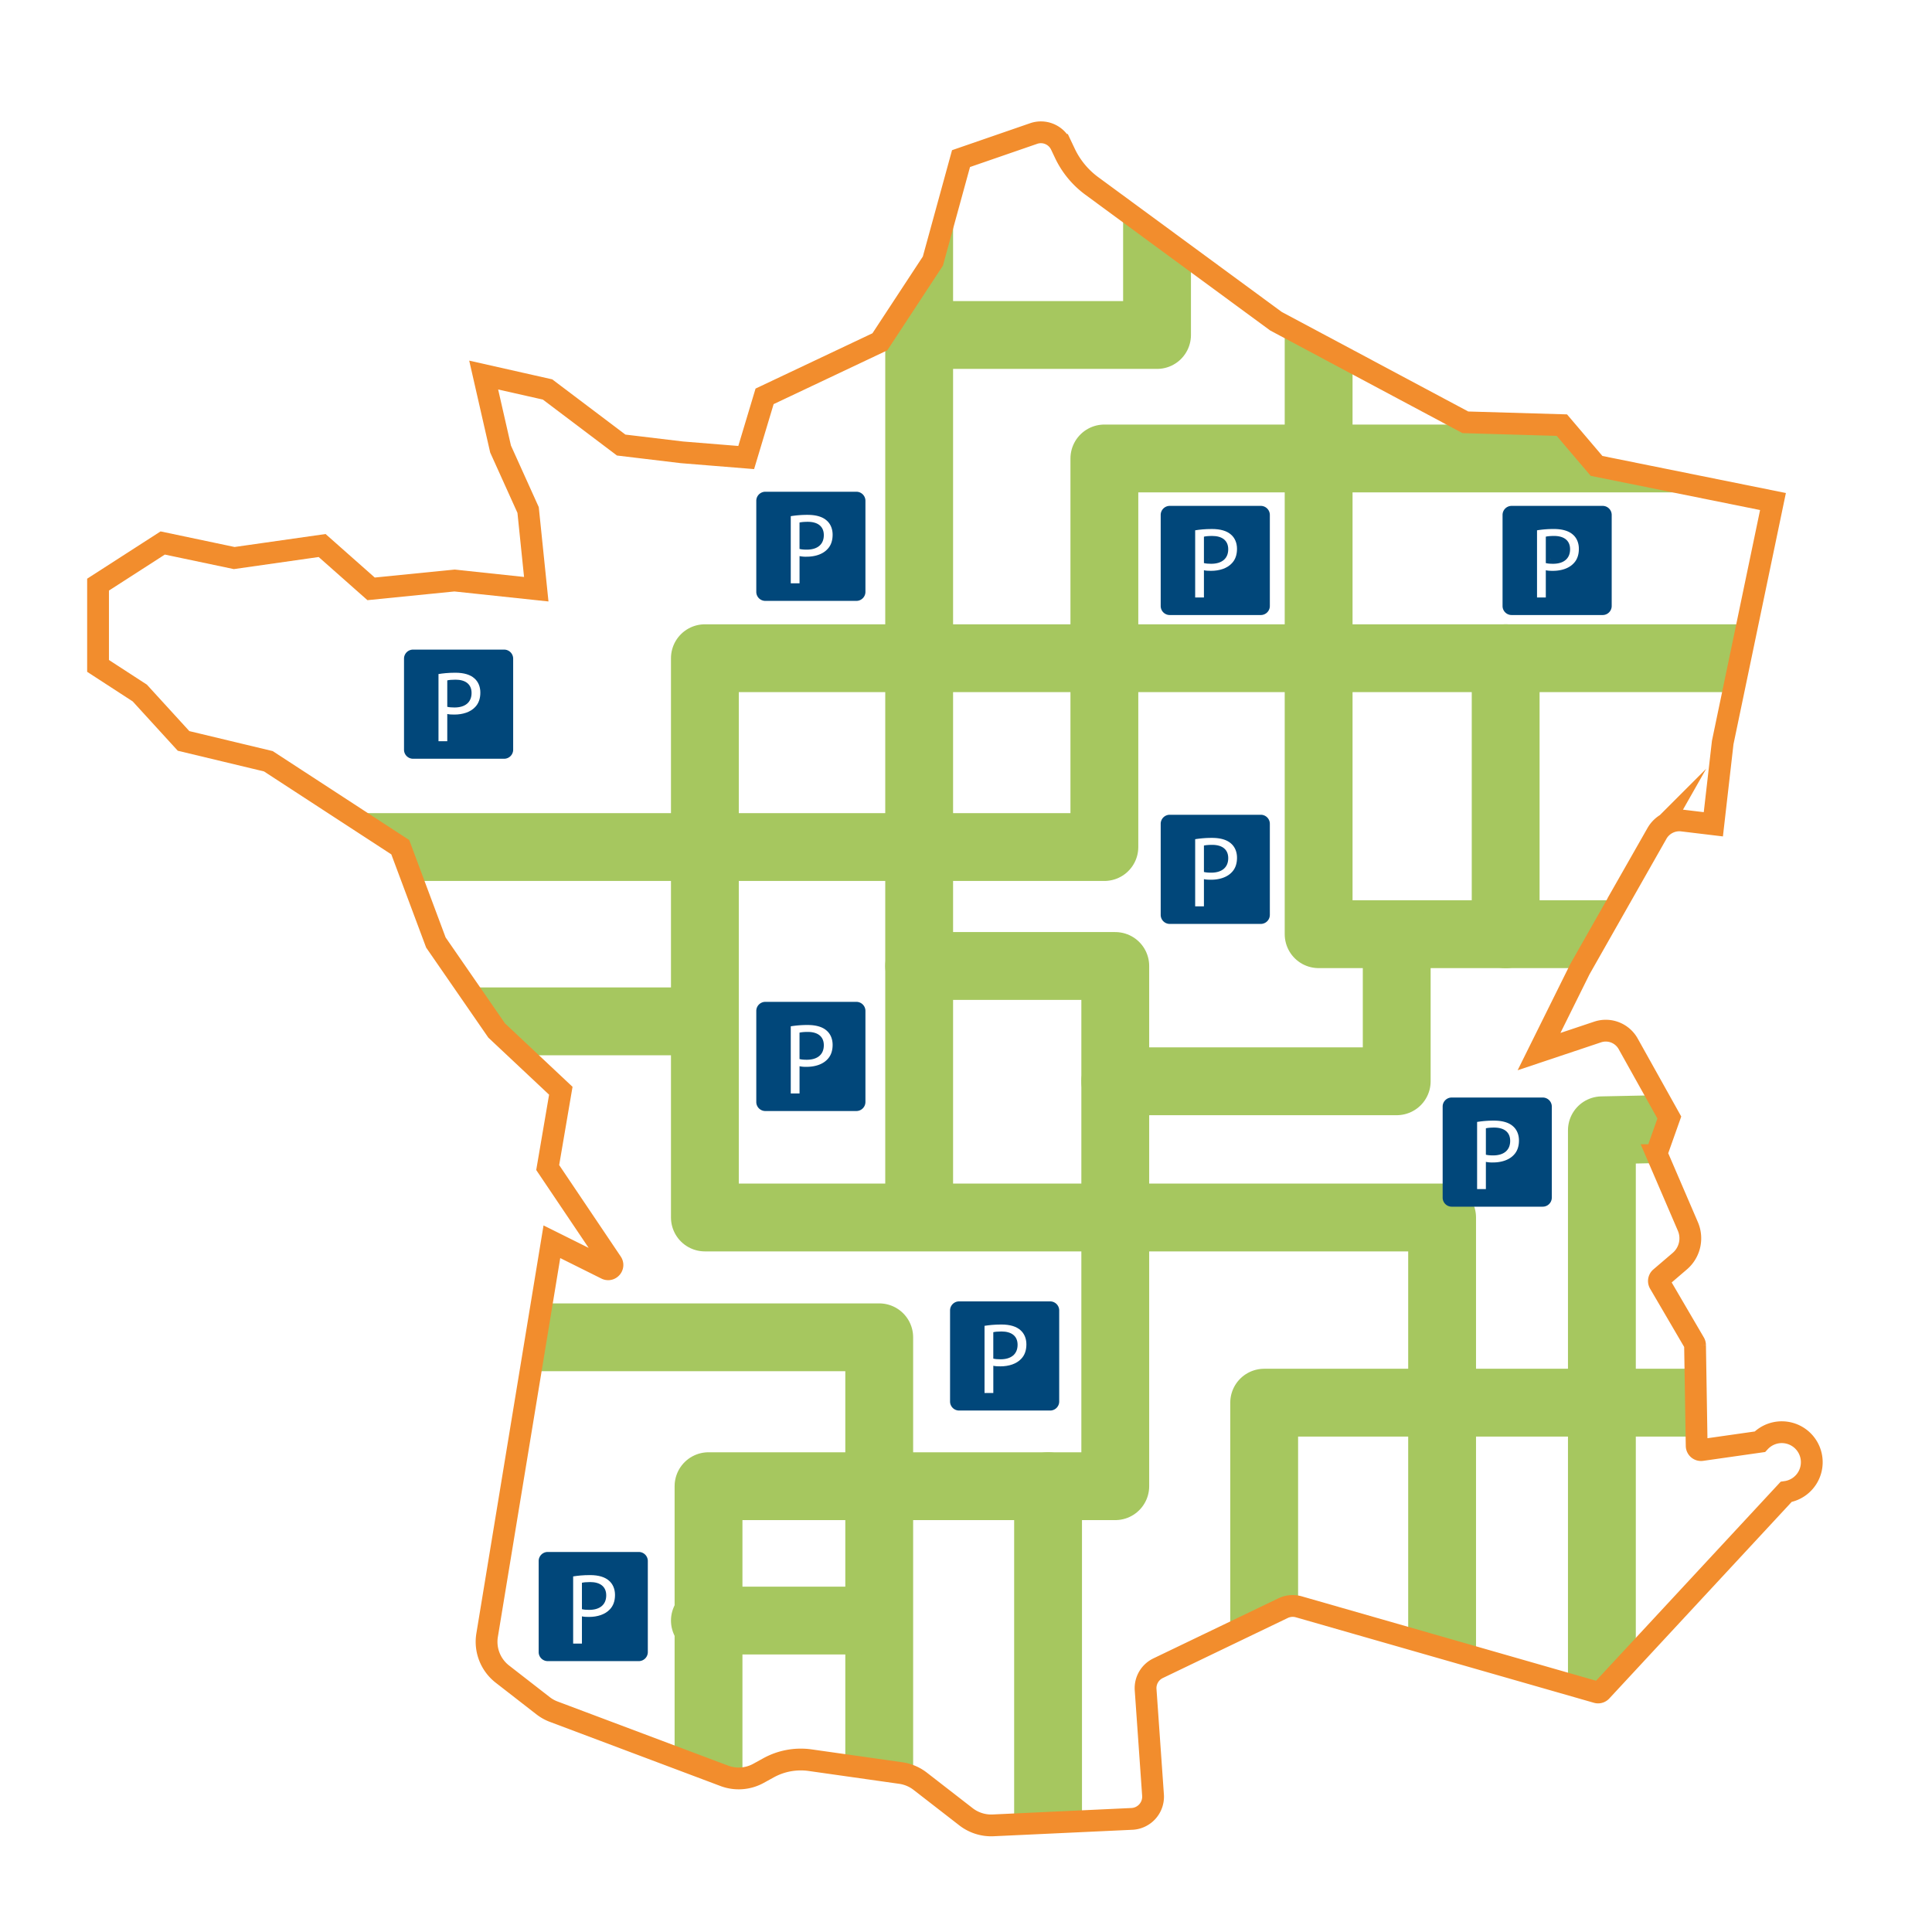 <svg xmlns="http://www.w3.org/2000/svg" xmlns:xlink="http://www.w3.org/1999/xlink" width="88.667" height="88.667" viewBox="0 0 88.667 88.667"><path fill="#FFF" d="M0 0h88.667v88.667H0z"/><path fill="#FFF" d="M0 0h88.667v88.667H0z"/><g fill="#FFF"><path d="M44.105 7.279l-1.291 4.702-2.433 3.706-5.291 2.503-.844 2.808-2.95-.239-2.788-.334-3.379-2.551-2.931-.661.775 3.395 1.264 2.798.374 3.635-3.754-.399-3.826.383-2.248-1.989-4.034.575-3.282-.691L4.5 26.831v3.73l1.915 1.244 2.009 2.199 3.891.933 6.055 3.945 1.634 4.373 2.789 4.038 2.945 2.766-.602 3.524 2.937 4.362c.113.168-.07.376-.25.286l-2.495-1.242-2.972 18.054c-.112.68.157 1.365.7 1.788l1.867 1.451c.149.116.315.209.492.275l7.824 2.942a1.884 1.884 0 0 0 1.565-.11l.474-.261a3.073 3.073 0 0 1 1.899-.347l4.166.591c.323.047.629.176.887.375l2.106 1.634c.353.272.792.412 1.238.392l6.375-.297a1.02 1.02 0 0 0 .968-1.088l-.34-4.838c-.03-.416.197-.809.573-.989l5.734-2.756c.225-.108.482-.13.722-.062l13.683 3.924c.071.021.149 0 .201-.057l8.481-9.141a1.377 1.377 0 1 0-1.206-2.301l-2.671.381a.2.2 0 0 1-.227-.195l-.075-4.622a.209.209 0 0 0-.027-.098l-1.604-2.743a.2.2 0 0 1 .043-.252l.889-.76a1.38 1.38 0 0 0 .37-1.593l-1.407-3.271a.204.204 0 0 1-.005-.146l.561-1.581-1.888-3.382a1.178 1.178 0 0 0-1.402-.544l-2.69.9 1.875-3.782 3.538-6.232a1.182 1.182 0 0 1 1.166-.589l1.421.171.43-3.752 2.307-11.061-8.097-1.635-1.592-1.871-4.429-.13-8.693-4.64-8.456-6.211a3.96 3.96 0 0 1-1.223-1.479l-.19-.401a1.017 1.017 0 0 0-1.248-.523l-3.336 1.152z"/><path d="M44.692 7.076a1.18 1.18 0 0 0-.752.803l-1.077 3.923a1.19 1.19 0 0 1-.151.335l-2.149 3.273a1.177 1.177 0 0 1-.482.419l-4.517 2.138a1.175 1.175 0 0 0-.625.726l-.419 1.394c-.16.531-.67.88-1.224.835l-2-.162-2.473-.296a1.172 1.172 0 0 1-.569-.23l-2.922-2.205a1.185 1.185 0 0 0-.451-.209l-.858-.194a1.18 1.18 0 0 0-1.409 1.413l.333 1.455c.017.076.042.151.075.223l1.136 2.516c.053.116.086.239.099.365l.205 1.999a1.178 1.178 0 0 1-1.297 1.292l-2.188-.233a1.151 1.151 0 0 0-.242-.001l-3.191.319a1.177 1.177 0 0 1-.899-.29l-1.454-1.286a1.177 1.177 0 0 0-.947-.284l-3.289.469c-.136.02-.275.016-.409-.014l-2.605-.548a1.18 1.18 0 0 0-.881.163l-2.02 1.302a1.17 1.17 0 0 0-.54.989v2.447c0 .398.202.771.537.988l1.251.813c.085.055.161.12.229.193l1.663 1.821c.159.174.366.297.595.353l3.342.801c.131.031.255.085.368.158l5.56 3.622c.211.138.372.339.461.574l1.447 3.873c.034.091.079.179.134.257l2.634 3.815c.048.068.103.132.163.189l2.392 2.245c.288.271.422.669.355 1.059l-.44 2.577a.819.819 0 0 0 .128.597l2.754 4.089c.112.168-.07.376-.251.286l-1.917-.955a.476.476 0 0 0-.682.349l-2.754 16.727a3.06 3.06 0 0 0 1.14 2.91l1.172.911c.243.188.513.34.801.447l7.15 2.689a3.059 3.059 0 0 0 2.546-.181 3.065 3.065 0 0 1 1.899-.347l3.856.547a3.059 3.059 0 0 1 1.444.611l1.515 1.174a3.06 3.06 0 0 0 2.016.639l4.735-.221a2.197 2.197 0 0 0 2.089-2.348l-.2-2.836a2.198 2.198 0 0 1 1.24-2.133L58.48 74a2.213 2.213 0 0 1 1.558-.132l12.554 3.602a1.38 1.38 0 0 0 1.392-.389l7.987-8.609a1.378 1.378 0 0 0-1.204-2.301l-1.349.191a1.378 1.378 0 0 1-1.572-1.342l-.048-2.977a1.383 1.383 0 0 0-.188-.675l-.951-1.626A1.379 1.379 0 0 1 76.953 58l.14-.119a1.38 1.38 0 0 0 .371-1.593l-1.225-2.848a1.376 1.376 0 0 1-.033-1.004l.229-.644c.112-.32.083-.673-.082-.969l-1.627-2.916a1.18 1.18 0 0 0-1.403-.544c-.995.333-1.896-.701-1.43-1.641l.6-1.211.031-.06 3.521-6.203a1.181 1.181 0 0 1 1.165-.589l.245.03a1.18 1.18 0 0 0 1.313-1.037l.288-2.52c.005-.036.011-.072.018-.107l2.053-9.847a1.179 1.179 0 0 0-.921-1.396l-6.534-1.319a1.178 1.178 0 0 1-.664-.392l-.987-1.161a1.181 1.181 0 0 0-.863-.414l-3.628-.106a1.183 1.183 0 0 1-.521-.138l-8.374-4.47a1.01 1.01 0 0 1-.143-.09l-8.15-5.99a5.106 5.106 0 0 1-1.59-1.923l-.063-.133a1.014 1.014 0 0 0-1.247-.523l-2.75.953z"/><path d="M44.105 7.279l-1.291 4.702-2.433 3.706-5.291 2.503-.844 2.808-2.95-.239-2.788-.334-3.379-2.551-2.931-.661.775 3.395 1.264 2.798.374 3.635-3.754-.399-3.826.383-2.248-1.989-4.034.575-3.282-.691L4.5 26.831v3.73l1.915 1.244 2.009 2.199 3.891.933 6.055 3.945 1.634 4.373 2.789 4.038 2.945 2.766-.602 3.524 2.937 4.362c.113.168-.07.376-.25.286l-2.495-1.242-2.972 18.054c-.112.68.157 1.365.7 1.788l1.867 1.451c.149.116.315.209.492.275l7.824 2.942a1.884 1.884 0 0 0 1.565-.11l.474-.261a3.073 3.073 0 0 1 1.899-.347l4.166.591c.323.047.629.176.887.375l2.106 1.634c.353.272.792.412 1.238.392l6.375-.297a1.02 1.02 0 0 0 .968-1.088l-.34-4.838c-.03-.416.197-.809.573-.989l5.734-2.756c.225-.108.482-.13.722-.062l13.683 3.924c.071.021.149 0 .201-.057l8.481-9.141a1.377 1.377 0 1 0-1.206-2.301l-2.671.381a.2.2 0 0 1-.227-.195l-.075-4.622a.209.209 0 0 0-.027-.098l-1.604-2.743a.2.2 0 0 1 .043-.252l.889-.76a1.38 1.38 0 0 0 .37-1.593l-1.407-3.271a.204.204 0 0 1-.005-.146l.561-1.581-1.888-3.382a1.178 1.178 0 0 0-1.402-.544l-2.69.9 1.875-3.782 3.538-6.232a1.182 1.182 0 0 1 1.166-.589l1.421.171.43-3.752 2.307-11.061-8.097-1.635-1.592-1.871-4.429-.13-8.693-4.64-8.456-6.211a3.96 3.96 0 0 1-1.223-1.479l-.19-.401a1.017 1.017 0 0 0-1.248-.523l-3.336 1.152z"/></g><defs><path id="a" d="M47.441 6.127l-3.336 1.152-1.291 4.701-2.433 3.707-5.291 2.502-.844 2.81-2.95-.24-2.788-.335-3.379-2.549-2.931-.662.775 3.395 1.264 2.797.374 3.637-3.754-.4-3.826.382-2.248-1.989-4.033.576-3.283-.691L4.5 26.832v3.729l1.915 1.244 2.009 2.199 3.891.933 6.055 3.944 1.634 4.374 2.788 4.038 2.945 2.765-.602 3.526 2.938 4.361c.112.168-.07.375-.25.285l-2.495-1.242-2.973 18.055c-.112.68.158 1.365.701 1.789l1.867 1.449c.149.117.315.209.491.276l7.825 2.943a1.882 1.882 0 0 0 1.564-.112l.475-.26a3.067 3.067 0 0 1 1.899-.347l4.165.592c.324.046.629.175.888.375l2.105 1.632c.354.273.793.413 1.239.392l6.375-.297a1.016 1.016 0 0 0 .967-1.088l-.34-4.837a1.02 1.02 0 0 1 .574-.989l5.734-2.756a1.01 1.01 0 0 1 .723-.061l13.682 3.923a.2.2 0 0 0 .201-.057l8.48-9.14a1.378 1.378 0 0 0-1.205-2.302l-2.67.381a.2.2 0 0 1-.228-.193l-.075-4.624a.201.201 0 0 0-.028-.097l-1.603-2.743a.2.2 0 0 1 .043-.252l.889-.761a1.378 1.378 0 0 0 .37-1.591l-1.407-3.272a.201.201 0 0 1-.005-.145l.561-1.581-1.888-3.383a1.178 1.178 0 0 0-1.402-.544l-2.69.9 1.875-3.782 3.538-6.232a1.175 1.175 0 0 1 1.165-.588l1.422.171.431-3.752 2.306-11.062-8.096-1.636-1.594-1.87-4.427-.13-8.694-4.639-8.457-6.217a3.945 3.945 0 0 1-1.223-1.479l-.191-.4a1.016 1.016 0 0 0-.916-.579 1.063 1.063 0 0 0-.33.059"/></defs><clipPath id="b"><use xlink:href="#a" overflow="visible"/></clipPath><path clip-path="url(#b)" fill="none" stroke="#A6C75F" stroke-width="3.113" stroke-linecap="round" stroke-linejoin="round" stroke-miterlimit="10" d="M32.517 85.374V68.207h18.667V44.333h-9V6.541"/><path clip-path="url(#b)" fill="none" stroke="#A6C75F" stroke-width="3.113" stroke-linecap="round" stroke-linejoin="round" stroke-miterlimit="10" d="M92.351 30.208H32.35v25.667h33.834v25"/><path clip-path="url(#b)" fill="none" stroke="#A6C75F" stroke-width="3.113" stroke-linecap="round" stroke-linejoin="round" stroke-miterlimit="10" d="M79.517 42.874h-19v-31m21.823 52.5H58.018v19.383l-10 7.284-7.667-3.334V61.374h-22.5"/><path clip-path="url(#b)" fill="none" stroke="#A6C75F" stroke-width="3.113" stroke-linecap="round" stroke-linejoin="round" stroke-miterlimit="10" d="M11.684 38.874h39V21.041h38.167l8.833 30.333-24.167.5v31.167"/><path clip-path="url(#b)" fill="none" stroke="#A6C75F" stroke-width="3.113" stroke-linecap="round" stroke-linejoin="round" stroke-miterlimit="10" d="M64.101 42.874v6.75H51.184m17.917-19.416v12.667M42.184 15.374h10.917V3.624M32.35 46.874H17.1m15.25 27.5h7m8.75-6.166v32.167m-5.916-56.042v11.208"/><path fill="none" stroke="#F28D2D" stroke-miterlimit="10" d="M44.105 7.279l-1.291 4.702-2.433 3.706-5.291 2.503-.844 2.808-2.95-.239-2.788-.334-3.379-2.551-2.931-.661.775 3.395 1.264 2.798.374 3.635-3.754-.399-3.826.383-2.248-1.989-4.034.575-3.282-.691L4.5 26.831v3.73l1.915 1.244 2.009 2.199 3.891.933 6.055 3.945 1.634 4.373 2.789 4.038 2.945 2.766-.602 3.524 2.937 4.362c.113.168-.07.376-.25.286l-2.495-1.242-2.972 18.054c-.112.68.157 1.365.7 1.788l1.867 1.451c.149.116.315.209.492.275l7.824 2.942a1.884 1.884 0 0 0 1.565-.11l.474-.261a3.073 3.073 0 0 1 1.899-.347l4.166.591c.323.047.629.176.887.375l2.106 1.634c.353.272.792.412 1.238.392l6.375-.297a1.02 1.02 0 0 0 .968-1.088l-.34-4.838c-.03-.416.197-.809.573-.989l5.734-2.756c.225-.108.482-.13.722-.062l13.683 3.924c.071.021.149 0 .201-.057l8.481-9.141a1.377 1.377 0 1 0-1.206-2.301l-2.671.381a.2.2 0 0 1-.227-.195l-.075-4.622a.209.209 0 0 0-.027-.098l-1.604-2.743a.2.2 0 0 1 .043-.252l.889-.76a1.38 1.38 0 0 0 .37-1.593l-1.407-3.271a.204.204 0 0 1-.005-.146l.561-1.581-1.888-3.382a1.178 1.178 0 0 0-1.402-.544l-2.69.9 1.875-3.782 3.538-6.232a1.182 1.182 0 0 1 1.166-.589l1.421.171.43-3.752 2.307-11.061-8.097-1.635-1.592-1.871-4.429-.13-8.693-4.64-8.456-6.211a3.96 3.96 0 0 1-1.223-1.479l-.19-.401a1.017 1.017 0 0 0-1.248-.523l-3.336 1.152z"/><path fill="#01477A" d="M53.684 42.402h4.179a.416.416 0 0 0 .415-.415v-4.18a.415.415 0 0 0-.415-.414h-4.179a.415.415 0 0 0-.415.414v4.18c0 .229.185.415.415.415"/><path fill="#F39138" d="M55.436 39.83h.037l.002.006z"/><path fill="#FFF" d="M54.851 38.514a4.81 4.81 0 0 1 .772-.06c.398 0 .69.092.875.259.171.148.273.375.273.653 0 .282-.083.504-.241.666-.213.227-.56.342-.953.342-.12 0-.23-.004-.324-.027v1.249h-.402v-3.082zm.402 1.504c.088.023.199.032.333.032.486 0 .782-.236.782-.666 0-.412-.291-.61-.736-.61-.175 0-.31.014-.379.032v1.212z"/><path fill="#01477A" d="M44.017 64.735h4.179a.415.415 0 0 0 .415-.415v-4.179a.415.415 0 0 0-.415-.415h-4.179a.415.415 0 0 0-.415.415v4.179c0 .23.186.415.415.415"/><path fill="#F39138" d="M45.769 62.163h.037l.002.006z"/><path fill="#FFF" d="M45.184 60.848c.195-.032.449-.061.773-.061.398 0 .69.092.875.259.171.148.273.375.273.653 0 .282-.083.504-.241.666-.213.227-.56.342-.953.342-.12 0-.231-.004-.324-.026v1.249h-.403v-3.082zm.402 1.504c.088.022.199.031.333.031.486 0 .782-.235.782-.666 0-.411-.291-.61-.736-.61-.175 0-.31.014-.379.033v1.212z"/><path fill="#01477A" d="M25.137 76.235h4.179a.415.415 0 0 0 .415-.415v-4.179a.415.415 0 0 0-.415-.415h-4.179a.415.415 0 0 0-.415.415v4.179c0 .23.186.415.415.415"/><path fill="#F39138" d="M26.889 73.663h.037l.002.006z"/><path fill="#FFF" d="M26.304 72.348c.195-.032.449-.061.773-.061.398 0 .69.092.875.259.171.148.273.375.273.653 0 .282-.083.504-.241.666-.213.227-.56.342-.953.342-.12 0-.231-.004-.324-.026v1.249h-.403v-3.082zm.403 1.504c.088.022.199.031.333.031.486 0 .782-.235.782-.666 0-.411-.291-.61-.736-.61-.175 0-.31.014-.379.033v1.212z"/><path fill="#01477A" d="M53.684 28.226h4.179a.415.415 0 0 0 .415-.414v-4.18a.416.416 0 0 0-.415-.415h-4.179a.416.416 0 0 0-.415.415v4.18c0 .228.185.414.415.414"/><path fill="#F39138" d="M55.436 25.653h.037l.002.006z"/><path fill="#FFF" d="M54.851 24.338c.194-.032.448-.06.772-.06.398 0 .69.092.875.259.171.147.273.375.273.652 0 .282-.083.505-.241.666-.213.228-.56.343-.953.343-.12 0-.23-.004-.324-.027v1.249h-.402v-3.082zm.402 1.504c.088.023.199.032.333.032.486 0 .782-.236.782-.666 0-.412-.291-.611-.736-.611-.175 0-.31.015-.379.033v1.212z"/><path fill="#01477A" d="M69.373 28.226h4.179a.415.415 0 0 0 .415-.414v-4.18a.415.415 0 0 0-.415-.415h-4.179a.416.416 0 0 0-.415.415v4.18c0 .228.186.414.415.414"/><path fill="#F39138" d="M71.126 25.653h.036l.002.006z"/><path fill="#FFF" d="M70.54 24.338a4.72 4.72 0 0 1 .773-.06c.397 0 .689.092.875.259.171.147.272.375.272.652 0 .282-.083.505-.241.666-.213.228-.56.343-.953.343-.119 0-.23-.004-.323-.027v1.249h-.403v-3.082zm.403 1.504c.088.023.198.032.333.032.485 0 .781-.236.781-.666 0-.412-.291-.611-.735-.611-.175 0-.311.015-.379.033v1.212z"/><path fill="#01477A" d="M35.124 27.577h4.179a.415.415 0 0 0 .415-.415v-4.179a.415.415 0 0 0-.415-.415h-4.179a.416.416 0 0 0-.415.415v4.179a.414.414 0 0 0 .415.415"/><path fill="#F39138" d="M36.876 25.005h.037l.002.006z"/><path fill="#FFF" d="M36.291 23.689a4.72 4.72 0 0 1 .773-.06c.398 0 .69.092.875.259.171.147.273.375.273.652 0 .282-.083.505-.241.666-.213.228-.56.343-.953.343a1.4 1.4 0 0 1-.324-.027v1.249h-.403v-3.082zm.402 1.504c.088.023.199.032.333.032.486 0 .782-.236.782-.666 0-.412-.291-.611-.736-.611-.175 0-.31.015-.379.033v1.212z"/><path fill="#01477A" d="M66.623 55.379h4.18a.416.416 0 0 0 .415-.415v-4.18a.415.415 0 0 0-.415-.414h-4.18a.414.414 0 0 0-.414.414v4.18c0 .228.186.415.414.415"/><path fill="#F39138" d="M68.376 52.807h.037l.002.006z"/><path fill="#FFF" d="M67.79 51.49a4.72 4.72 0 0 1 .773-.06c.398 0 .69.092.875.259.171.148.273.375.273.653 0 .281-.083.504-.241.666-.213.227-.561.342-.953.342a1.4 1.4 0 0 1-.324-.027v1.249h-.403V51.49zm.403 1.504c.088.023.199.032.333.032.486 0 .782-.236.782-.666 0-.412-.291-.611-.736-.611-.175 0-.31.015-.379.033v1.212z"/><path fill="#01477A" d="M18.957 34.822h4.179a.415.415 0 0 0 .415-.415v-4.179a.415.415 0 0 0-.415-.415h-4.179a.415.415 0 0 0-.415.415v4.179c0 .23.186.415.415.415"/><path fill="#F39138" d="M20.709 32.25h.037l.003.006z"/><path fill="#FFF" d="M20.124 30.935c.195-.032.449-.061.773-.061.398 0 .69.092.875.259.171.148.273.375.273.653 0 .282-.083.504-.241.666-.213.227-.56.342-.953.342-.12 0-.231-.004-.324-.026v1.249h-.403v-3.082zm.403 1.503c.088.022.199.031.333.031.486 0 .782-.235.782-.666 0-.411-.291-.61-.736-.61-.175 0-.31.014-.379.033v1.212z"/><path fill="#01477A" d="M35.124 50.989h4.179a.416.416 0 0 0 .415-.415v-4.18a.415.415 0 0 0-.415-.415h-4.179a.416.416 0 0 0-.415.415v4.18a.415.415 0 0 0 .415.415"/><path fill="#F39138" d="M36.876 48.416h.037l.002.007z"/><path fill="#FFF" d="M36.291 47.101a4.72 4.72 0 0 1 .773-.06c.398 0 .69.092.875.259.171.148.273.375.273.653 0 .281-.083.504-.241.666-.213.227-.56.342-.953.342a1.4 1.4 0 0 1-.324-.027v1.249h-.403v-3.082zm.402 1.503c.088.023.199.032.333.032.486 0 .782-.236.782-.666 0-.412-.291-.611-.736-.611-.175 0-.31.015-.379.033v1.212z"/></svg>